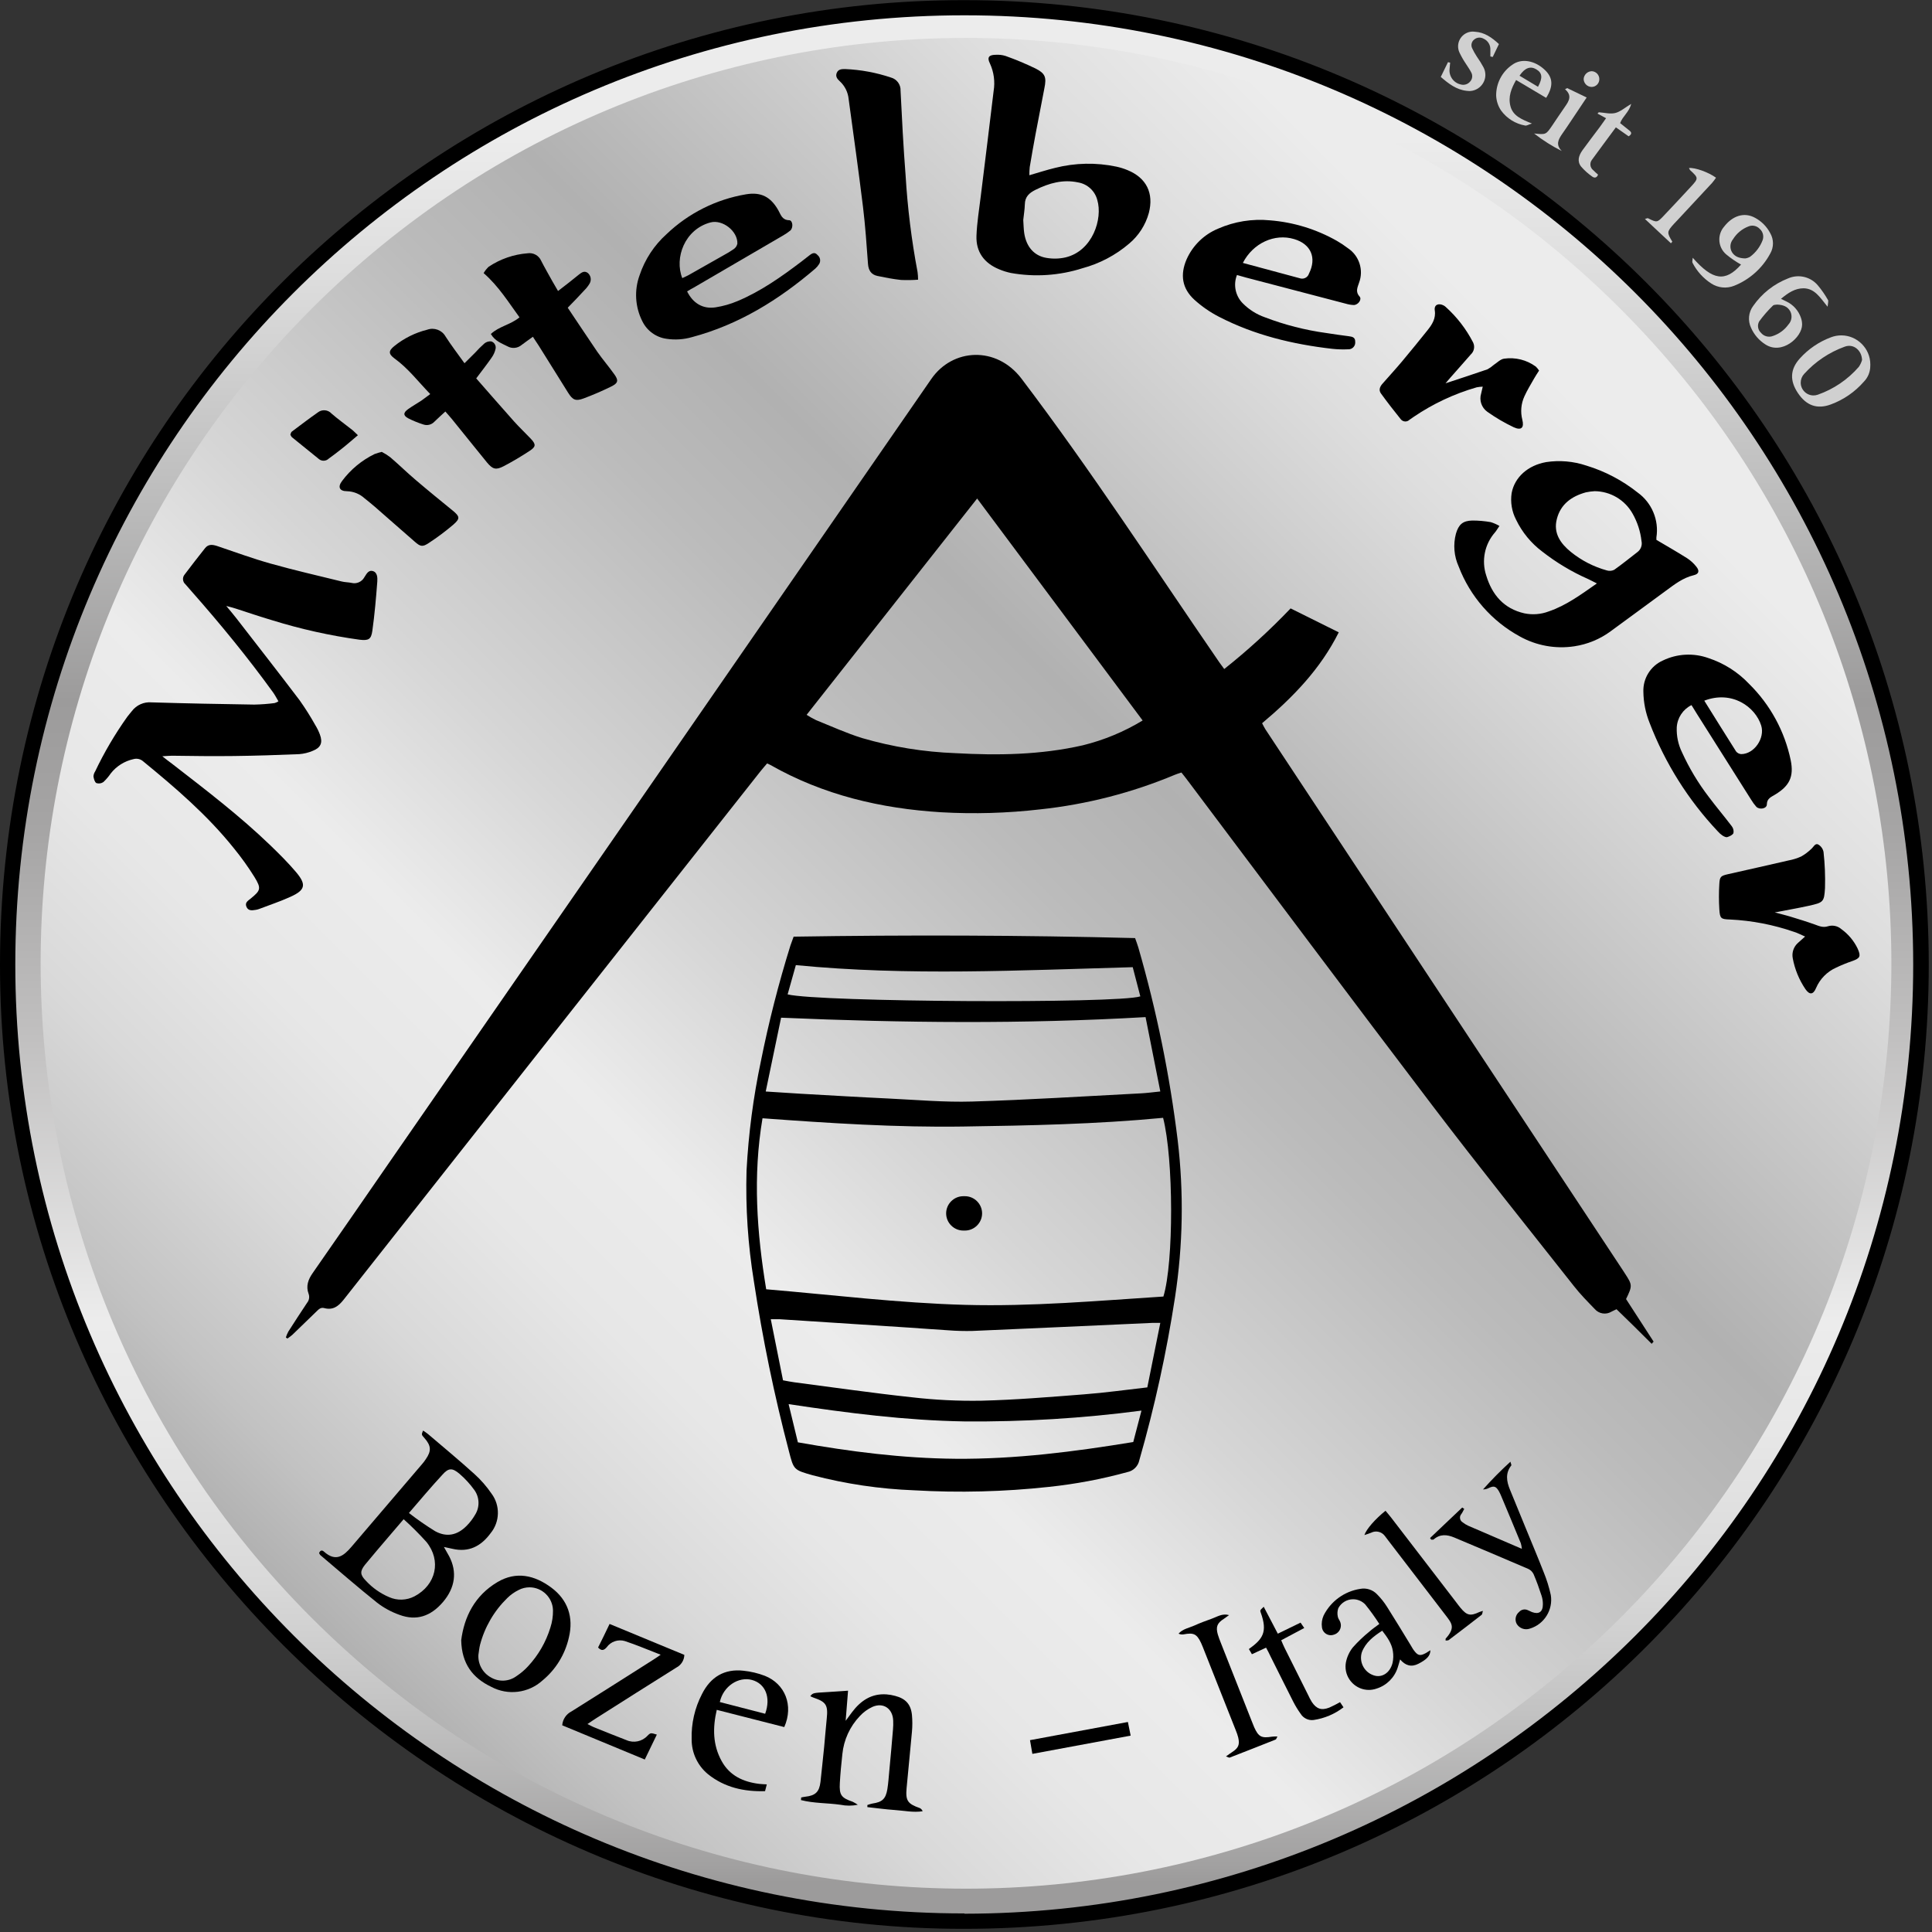 <?xml version="1.0" encoding="UTF-8" standalone="no"?><!DOCTYPE svg PUBLIC "-//W3C//DTD SVG 1.1//EN" "http://www.w3.org/Graphics/SVG/1.1/DTD/svg11.dtd"><svg width="100%" height="100%" viewBox="0 0 524 524" version="1.1" xmlns="http://www.w3.org/2000/svg" xmlns:xlink="http://www.w3.org/1999/xlink" xml:space="preserve" xmlns:serif="http://www.serif.com/" style="fill-rule:evenodd;clip-rule:evenodd;stroke-linejoin:round;stroke-miterlimit:1.414;"><rect x="0" y="0" width="524" height="524" fill="#333333" stroke="none"/><path d="M79.406,78.674c100.778,-100.778 264.415,-100.778 365.193,0c100.777,100.777 100.777,264.415 0,365.192c-100.778,100.778 -264.415,100.778 -365.193,0c-100.777,-100.777 -100.777,-264.415 0,-365.192Z" style="fill:url(#_Linear1);"/><path d="M84.497,83.765c97.968,-97.968 257.043,-97.968 355.01,0c97.968,97.968 97.968,257.042 0,355.01c-97.967,97.968 -257.042,97.968 -355.01,0c-97.967,-97.968 -97.967,-257.042 0,-355.01Z" style="fill:url(#_Linear2);"/><path d="M261.55,0.04c144.46,0 261.47,117 261.57,261.49c0.1,143.13 -115.59,261.65 -261.69,261.61c-0.07,0 -0.14,0 -0.21,0c-143.301,0 -261.22,-117.919 -261.22,-261.22c0,-0.147 0,-0.293 0,-0.44c0.06,-145.97 118.49,-261.64 261.55,-261.44Zm0,519c142,-0.12 257.38,-115 257.35,-257.46c-0.03,-142.46 -115.23,-257.46 -257.38,-257.43c-142.48,0.03 -257.36,115.44 -257.37,257.43c-0.01,141.99 115.4,257.46 257.44,257.38l-0.04,0.08Z" style="fill-rule:nonzero;"/><path d="M507.26,99.24c0.008,1.59 -0.61,3.121 -1.72,4.26c-2.429,2.793 -5.525,4.926 -9,6.2c-3.71,1.37 -6.63,0.29 -8.89,-3.07c-2.26,-3.36 -2.16,-6.45 0.49,-9.39c2.306,-2.567 5.199,-4.539 8.43,-5.75c0.903,-0.348 1.863,-0.527 2.831,-0.527c4.317,0 7.87,3.553 7.87,7.87c0,0.136 -0.004,0.272 -0.011,0.407Zm-2.23,-1.6c-0.08,-2.61 -2.3,-4.51 -4.69,-3.62c-4.216,1.521 -7.994,4.056 -11,7.38c-0.608,0.644 -0.947,1.497 -0.947,2.382c0,1.904 1.567,3.47 3.47,3.47c0.398,0 0.793,-0.068 1.167,-0.202c4.299,-1.508 8.133,-4.11 11.12,-7.55c0.392,-0.568 0.689,-1.197 0.88,-1.86Z" style="fill:#d0d0d0;fill-rule:nonzero;"/><path d="M459.11,69.91c5.42,6.18 8.85,6.64 13.1,1.85c-1.414,-0.79 -2.753,-1.707 -4,-2.74c-1.2,-1.008 -1.894,-2.498 -1.894,-4.066c0,-1.275 0.459,-2.509 1.294,-3.474c2.31,-3 5.48,-4 8.37,-2.42c1.776,0.944 3.224,2.405 4.15,4.19c0.983,1.703 0.983,3.807 0,5.51c-2.134,3.979 -5.606,7.079 -9.8,8.75c-2.043,0.812 -4.358,0.581 -6.2,-0.62c-2.155,-1.393 -3.907,-3.328 -5.08,-5.61c-0.16,-0.34 0.04,-0.91 0.06,-1.37Zm14.22,0.18c0.465,-0.056 0.914,-0.206 1.32,-0.44c1.547,-1.144 2.731,-2.71 3.41,-4.51c0.397,-1.081 0.086,-2.301 -0.78,-3.06c-0.782,-0.848 -2.02,-1.113 -3.08,-0.66c-1.725,0.666 -3.186,1.878 -4.16,3.45c-0.847,1.015 -0.948,2.468 -0.25,3.59c0.77,1.19 1.98,1.58 3.54,1.63Z" style="fill:#d0d0d0;fill-rule:nonzero;"/><path d="M495.68,83.19c-2.05,-2.5 -3.43,-4.92 -6.48,-5c-2.4,0 -4.22,1.25 -6.16,2.86l1.52,0.74c1.823,0.877 3.221,2.448 3.88,4.36c0.221,0.606 0.332,1.245 0.33,1.89c0,3.44 -5.48,8.33 -10,5.35c-1.699,-1.083 -3.039,-2.646 -3.85,-4.49c-0.916,-1.926 -0.692,-4.208 0.58,-5.92c2.345,-3.374 5.642,-5.975 9.47,-7.47c2.813,-1.234 6.126,-0.452 8.09,1.91c1.019,1.22 1.926,2.528 2.71,3.91c0.21,0.3 0,0.86 -0.09,1.86Zm-13.68,-0.58c-0.27,0.06 -0.89,0 -1.16,0.29c-1.356,1.316 -2.597,2.744 -3.71,4.27c-0.573,1.019 -0.369,2.308 0.49,3.1c0.78,0.96 2.1,1.305 3.25,0.85c1.678,-0.564 3.138,-1.642 4.17,-3.08c0.903,-0.956 1.118,-2.379 0.54,-3.56c-0.71,-1.34 -1.94,-1.8 -3.58,-1.87Z" style="fill:#d0d0d0;fill-rule:nonzero;"/><path d="M419.35,26.54l-8.15,-4.84c-1.31,2.32 -2.21,4.53 -1.53,7.12c0.68,2.59 3,3.56 5.83,4.68c-1,0.31 -1.46,0.64 -1.83,0.55c-2.631,-0.455 -4.982,-1.919 -6.55,-4.08c-0.801,-1.186 -1.261,-2.57 -1.33,-4c-0.046,-3.345 1.589,-6.5 4.35,-8.39c2.51,-1.86 6.19,-1.19 8.91,1.44c2.15,2.08 2.29,4.37 0.3,7.52Zm-7.21,-6l5,3c1.32,-2.44 1.16,-3.74 -0.42,-4.71c-1.58,-0.97 -3.11,-0.5 -4.58,1.69l0,0.02Z" style="fill:#d0d0d0;fill-rule:nonzero;"/><path d="M404.22,15.31c0,-0.59 0,-1.19 0,-1.78c0.08,-1.314 -0.679,-2.544 -1.89,-3.06c-0.791,-0.435 -1.773,-0.344 -2.47,0.23c-0.741,0.546 -0.986,1.554 -0.58,2.38c0.37,0.794 0.798,1.559 1.28,2.29c0.646,0.911 1.237,1.859 1.77,2.84c0.351,0.644 0.536,1.365 0.536,2.099c0,2.403 -1.978,4.38 -4.38,4.38c-0.24,0 -0.479,-0.02 -0.716,-0.059c-2.76,-0.3 -4.84,-1.9 -7,-3.77l1.95,-4l0.59,0.13l-0.15,1.64c-0.248,1.973 1.059,3.834 3,4.27c0.944,0.281 1.969,-0.036 2.59,-0.8c0.612,-0.677 0.721,-1.677 0.27,-2.47c-0.38,-0.78 -0.92,-1.48 -1.38,-2.24c-0.671,-0.983 -1.267,-2.016 -1.78,-3.09c-0.26,-0.541 -0.396,-1.134 -0.396,-1.735c0,-2.194 1.806,-4 4,-4c0.2,0 0.399,0.015 0.596,0.045c2.53,0.16 4.49,1.49 6.48,3.34l-1.68,3.5l-0.64,-0.14Z" style="fill:#d0d0d0;fill-rule:nonzero;"/><path d="M453.19,65.98l-7.05,-6.59c0.47,-0.11 0.7,-0.26 0.83,-0.2c2.4,1.2 2.48,1.22 4.25,-0.65c2.48,-2.6 4.92,-5.24 7.36,-7.87c2.13,-2.3 2.11,-2.42 -0.17,-4.51c-0.137,-0.179 -0.245,-0.378 -0.32,-0.59c1.66,-0.16 5.32,1.15 7.33,2.63c-0.334,0.496 -0.695,0.973 -1.08,1.43c-3.19,3.45 -6.41,6.89 -9.62,10.34l-0.66,0.69c-2,2.21 -2,2.4 -0.49,4.89l-0.38,0.43Z" style="fill:#d0d0d0;fill-rule:nonzero;"/><path d="M433.43,47.37c-0.39,1 -1.09,0.9 -1.6,0.51c-1.109,-0.771 -2.117,-1.678 -3,-2.7c-1.15,-1.47 -0.64,-3 0.36,-4.42c1.54,-2.13 3.15,-4.22 4.73,-6.33c0.46,-0.63 0.9,-1.28 1.68,-2.37l-2.32,-1.25l0.34,-0.36c1.5,0.1 3.08,0.54 4.47,0.2c1.39,-0.34 2.64,-1.47 4.32,-2.47c-0.56,2.25 -2.28,3.3 -3,5.21l2.5,2c0.66,0.52 0.73,1 -0.19,1.58l-3.46,-2.43c-2.2,3 -4.39,5.89 -6.52,8.84c-0.658,0.878 -0.478,2.142 0.4,2.8c0.42,0.41 0.88,0.86 1.29,1.19Z" style="fill:#d0d0d0;fill-rule:nonzero;"/><path d="M425.06,23.9l5.28,2.54l-4.24,6.35c-0.8,1.19 -1.59,2.39 -2.43,3.57c-1,1.46 -1.81,2.9 -0.07,4.6c-2.657,-1.326 -5.173,-2.918 -7.51,-4.75c3.2,0.33 3.2,0.33 4.88,-2.13c1.17,-1.72 2.31,-3.46 3.5,-5.16c1.06,-1.51 2,-3 0,-4.71l0.59,-0.31Z" style="fill:#d0d0d0;fill-rule:nonzero;"/><path d="M431.66,23.58c-1.168,-0.026 -2.119,-0.982 -2.14,-2.15c0.072,-1.161 1.028,-2.086 2.19,-2.12c1.157,0.038 2.082,1.012 2.06,2.17c0,0.007 0,0.013 0,0.02c0,1.141 -0.939,2.08 -2.08,2.08c-0.01,0 -0.02,0 -0.03,0Z" style="fill:#d0d0d0;fill-rule:nonzero;"/><path d="M441.02,352.33c2.56,3.94 5,7.73 7.47,11.54c0,0 -0.19,0.22 -0.52,0.6l-4.67,-4.64c-1.59,-1.57 -3.2,-3.12 -4.86,-4.74c-0.5,0.24 -0.93,0.42 -1.34,0.64c-1.489,0.934 -3.459,0.625 -4.59,-0.72c-1.93,-2 -3.92,-4 -5.64,-6.21c-12.83,-16.26 -25.8,-32.42 -38.34,-48.91c-22.18,-29.16 -44.08,-58.52 -66.1,-87.79c-0.62,-0.83 -1.25,-1.65 -2,-2.58c-0.63,0.21 -1.22,0.37 -1.79,0.62c-11.667,4.883 -23.983,8.043 -36.56,9.38c-8.904,1.029 -17.881,1.29 -26.83,0.78c-16.32,-1 -31.92,-4.66 -46.27,-12.81c-0.21,-0.12 -0.43,-0.2 -0.93,-0.43c-0.54,0.65 -1.16,1.33 -1.74,2.06l-50.4,63.85c-20.907,26.5 -41.807,53.007 -62.7,79.52c-1.44,1.82 -2.91,2.92 -5.27,2.29c-0.94,-0.25 -1.48,0.3 -2.07,0.88c-2.173,2.12 -4.357,4.233 -6.55,6.34c-0.435,0.375 -0.892,0.722 -1.37,1.04l-0.42,-0.3c0.171,-0.543 0.392,-1.068 0.66,-1.57c1.673,-2.627 3.377,-5.24 5.11,-7.84c0.558,-0.687 0.707,-1.623 0.39,-2.45c-0.76,-2.06 -0.11,-3.86 1.12,-5.61c7.127,-10.24 14.23,-20.497 21.31,-30.77c48.853,-70.52 97.67,-141.083 146.45,-211.69c5.76,-8.37 17.7,-9.07 24.5,-0.09c18.9,24.93 35.94,51.16 53.64,76.92c0.36,0.53 0.75,1 1.33,1.81c6.37,-5.06 12.384,-10.553 18,-16.44l13.06,6.49c-5,10 -12.43,17.62 -20.79,24.65c0.3,0.56 0.55,1.12 0.88,1.63l97.08,146.92l0.39,0.61c2.11,3.21 2.11,3.4 0.36,7.02Zm-176,-217.12l-46.25,58.67c0.832,0.529 1.693,1.01 2.58,1.44c4.15,1.67 8.23,3.54 12.48,4.86c8.217,2.395 16.697,3.769 25.25,4.09c11.61,0.65 23.15,0.48 34.57,-2.12c5.731,-1.406 11.214,-3.679 16.26,-6.74l-44.89,-60.2Z" style="fill-rule:nonzero;"/><path d="M215.25,254.04c31,-0.49 61.75,-0.4 92.61,0.39c0.32,0.92 0.64,1.72 0.88,2.55c4.949,17.127 8.521,34.623 10.68,52.32c1.678,14.155 1.432,28.471 -0.73,42.56c-2.286,14.917 -5.519,29.674 -9.68,44.18c-0.336,1.639 -1.636,2.92 -3.28,3.23c-6.943,1.906 -14.03,3.244 -21.19,4c-12.169,1.329 -24.429,1.641 -36.65,0.93c-9.274,-0.353 -18.482,-1.718 -27.46,-4.07c-5.17,-1.46 -5.16,-1.48 -6.46,-6.55c-3.976,-15.154 -7.144,-30.509 -9.49,-46c-1.621,-9.95 -2.29,-20.033 -2,-30.11c0.528,-9.983 1.831,-19.91 3.9,-29.69c2.12,-10.575 4.79,-21.033 8,-31.33c0.27,-0.77 0.55,-1.52 0.87,-2.41Zm100.2,49.14c-18.13,1.73 -36.18,2.09 -54.25,2.36c-18.07,0.27 -36.24,-0.91 -54.39,-2.24c-2.65,15.68 -1.54,31 1,46.38c18.11,1.53 36,3.74 54,4.23c18,0.49 35.91,-1.11 53.73,-2.26c2.83,-9.3 2.78,-37.33 -0.09,-48.51l0,0.04Zm-107.77,-7.14c3.53,0.22 6.55,0.43 9.57,0.61c7.9,0.44 15.8,0.92 23.7,1.29c7.58,0.36 15.18,1.05 22.75,0.82c15.26,-0.46 30.49,-1.43 45.73,-2.22c1.66,-0.08 3.31,-0.32 5.27,-0.51l-4,-20.17c-33,1.91 -65.84,1.59 -98.85,0.16c-1.4,6.8 -2.75,13.26 -4.17,20.02Zm103.5,80.22c1.19,-5.91 2.33,-11.58 3.52,-17.46c-1,0 -1.63,0 -2.25,0c-16.21,0.73 -32.42,1.49 -48.63,2.18c-2.238,0.055 -4.478,-0.005 -6.71,-0.18c-3.59,-0.21 -7.17,-0.51 -10.76,-0.74l-34.94,-2.26c-0.69,0 -1.39,0 -2.36,0l3.32,16.57c1.21,0.22 2.15,0.42 3.09,0.54c10.61,1.38 21.21,2.92 31.85,4.06c6.272,0.729 12.586,1.04 18.9,0.93c9.26,-0.23 18.51,-1 27.75,-1.72c5.65,-0.42 11.27,-1.22 17.22,-1.89l0,-0.03Zm-1.6,6.33c-15.913,2.089 -31.951,3.068 -48,2.93c-15.9,-0.26 -31.65,-2.27 -47.69,-4.69c0.89,3.66 1.69,7 2.51,10.36c14.25,2.53 28.4,4.34 42.74,4.46c16.19,0.14 32.17,-1.91 48.22,-4.54c0.7,-2.75 1.41,-5.43 2.22,-8.49l0,-0.03Zm-93.73,-120.83l-2.23,7.94c8.54,2.1 89.46,2.55 95.66,0.54c-0.67,-2.58 -1.34,-5.18 -2.06,-7.92c-30.52,0.84 -60.87,2.42 -91.37,-0.56Z" style="fill-rule:nonzero;"/><path d="M75.52,190.22c-0.53,-0.9 -0.94,-1.72 -1.48,-2.46c-6.85,-9.47 -14.25,-18.5 -22,-27.28c-0.58,-0.66 -1.15,-1.33 -1.74,-2c-0.775,-0.652 -0.891,-1.818 -0.26,-2.61c1.827,-2.42 3.683,-4.817 5.57,-7.19c0.89,-1.13 2,-1 3.25,-0.6c4.85,1.64 9.66,3.41 14.58,4.79c6.37,1.79 12.84,3.27 19.28,4.85c0.85,0.21 1.75,0.19 2.61,0.37c1.357,0.349 2.789,-0.266 3.47,-1.49c0.56,-0.82 1.06,-2.06 2.32,-1.71c1.26,0.35 1.28,1.84 1.21,2.85c-0.34,4.46 -0.72,8.92 -1.34,13.34c-0.33,2.39 -1.06,2.7 -3.51,2.42c-8,-1.11 -15.896,-2.869 -23.61,-5.26c-3.38,-1 -6.7,-2.13 -10,-3.2c-0.64,-0.21 -1.3,-0.36 -2.5,-0.69c1.16,1.42 2,2.37 2.76,3.37c5.72,7.39 11.49,14.76 17.14,22.22c1.524,2.15 2.933,4.38 4.22,6.68c0.51,0.827 0.939,1.701 1.28,2.61c0.81,2.18 0.26,3.54 -1.91,4.4c-1.175,0.504 -2.425,0.811 -3.7,0.91c-5.91,0.25 -11.82,0.44 -17.73,0.51c-5.6,0.07 -11.2,0 -16.8,-0.08c-0.68,0 -1.36,0.08 -2.61,0.15c1.16,0.9 1.88,1.48 2.61,2c9.17,7.11 18.4,14.14 26.76,22.21c2.36,2.28 4.69,4.6 6.81,7.09c3,3.5 2.64,5 -1.48,6.84c-2.76,1.25 -5.65,2.21 -8.48,3.29c-0.301,0.111 -0.612,0.188 -0.93,0.23c-1,0.17 -2,0.28 -2.47,-0.85c-0.47,-1.13 0.39,-1.6 1.09,-2.17c2.79,-2.26 3,-2.77 1.07,-5.92c-1.695,-2.717 -3.562,-5.322 -5.59,-7.8c-7.14,-8.92 -15.76,-16.33 -24.56,-23.53c-0.715,-0.645 -1.713,-0.879 -2.64,-0.62c-2.445,0.537 -4.627,1.909 -6.17,3.88c-0.578,0.851 -1.249,1.636 -2,2.34c-0.554,0.386 -1.258,0.49 -1.9,0.28c-0.46,-0.26 -0.68,-1.14 -0.79,-1.78c0.023,-0.481 0.175,-0.948 0.44,-1.35c2.475,-5.199 5.399,-10.171 8.74,-14.86c0.38,-0.52 0.82,-1 1.21,-1.5c1.264,-1.687 3.321,-2.598 5.42,-2.4c9.27,0.28 18.55,0.46 27.82,0.6c1.836,-0.037 3.669,-0.174 5.49,-0.41c0.37,-0.108 0.723,-0.266 1.05,-0.47Z" style="fill-rule:nonzero;"/><path d="M406.68,142.65c-0.58,0.84 -0.85,1.33 -1.2,1.74c-2.811,3.197 -3.719,7.659 -2.38,11.7c1.57,5.21 4.77,9 10.34,10.26c2.208,0.461 4.502,0.28 6.61,-0.52c4.75,-1.62 8.72,-4.56 13.06,-7.59c-1,-0.49 -1.64,-0.85 -2.33,-1.17c-4.466,-1.965 -8.669,-4.481 -12.51,-7.49c-3.016,-2.269 -5.444,-5.229 -7.08,-8.63c-1.15,-2.217 -1.57,-4.741 -1.2,-7.21c0.81,-4.33 4.42,-7.53 9.37,-8.41c3.646,-0.551 7.372,-0.229 10.87,0.94c5.063,1.536 9.79,4.016 13.93,7.31c3.859,2.77 5.834,7.498 5.09,12.19c-0.02,0.216 -0.02,0.434 0,0.65c2.92,1.73 5.68,3.3 8.36,5c0.937,0.615 1.768,1.378 2.46,2.26c0.93,1.14 0.72,2 -0.66,2.32c-3,0.71 -5.3,2.55 -7.68,4.29c-5,3.63 -9.9,7.32 -14.88,10.92c-2.908,2.145 -6.297,3.545 -9.87,4.08c-5.102,0.77 -10.318,-0.18 -14.82,-2.7c-7.583,-4.144 -13.446,-10.858 -16.53,-18.93c-1.27,-2.794 -1.535,-5.943 -0.75,-8.91c0.73,-2.5 1.86,-3.51 4.43,-3.57c1.676,-0.002 3.349,0.142 5,0.43c0.828,0.254 1.623,0.603 2.37,1.04Zm25.82,-9.43c-0.793,0.043 -1.582,0.147 -2.36,0.31c-3.86,1.06 -6.87,3.2 -7.89,7.24c-1,3.83 1,6.65 3.82,8.94c2.868,2.319 6.184,4.021 9.74,5c0.663,0.204 1.381,0.143 2,-0.17c2.15,-1.52 4.2,-3.19 6.29,-4.8c0.93,-0.691 1.366,-1.871 1.11,-3c-0.292,-2.631 -1.123,-5.174 -2.44,-7.47c-2.09,-3.706 -6.015,-6.019 -10.27,-6.05Z" style="fill-rule:nonzero;"/><path d="M279.18,47.53c2.47,-0.71 4.74,-1.46 7,-2c5.445,-1.379 11.134,-1.492 16.63,-0.33c1.026,0.225 2.03,0.539 3,0.94c5.13,2.1 7.18,6.26 5.78,11.62c-0.897,3.262 -2.771,6.173 -5.37,8.34c-3.665,3.125 -7.979,5.397 -12.63,6.65c-6.265,2.002 -12.925,2.445 -19.4,1.29c-1.097,-0.228 -2.169,-0.563 -3.2,-1c-4.05,-1.66 -6.31,-4.7 -6.15,-9.08c0.13,-3.58 0.73,-7.15 1.16,-10.71c1.16,-9.52 2.37,-19 3.49,-28.55c0.425,-2.537 0.076,-5.144 -1,-7.48c-0.84,-1.69 -0.29,-2.35 1.62,-2.36c0.878,-0.055 1.759,0.05 2.6,0.31c2.777,0.988 5.497,2.126 8.15,3.41c2.65,1.35 3,2.37 2.41,5.29c-0.79,4.16 -1.62,8.31 -2.4,12.47c-0.56,2.993 -1.09,5.993 -1.59,9c-0.071,0.728 -0.105,1.459 -0.1,2.19Zm-1.65,12.13c0.09,1.24 0.09,2.45 0.27,3.63c0.57,3.63 2.66,6.09 6,6.65c1.728,0.302 3.499,0.258 5.21,-0.13c7.36,-1.77 10.11,-10.51 8.6,-15.56c-0.636,-2.467 -2.669,-4.34 -5.18,-4.77c-4.12,-0.89 -7.9,0.19 -11.57,2c-1.7,0.84 -2.87,1.88 -2.9,3.94c-0.04,1.42 -0.29,2.85 -0.43,4.24Z" style="fill-rule:nonzero;"/><path d="M186.36,79.04c1.62,3.25 4.3,4.83 7.7,4.32c2.063,-0.32 4.078,-0.894 6,-1.71c6.24,-2.62 11.73,-6.49 17.1,-10.55c0.83,-0.63 1.64,-1.28 2.46,-1.91c0.82,-0.63 1.44,-0.8 2.13,0c0.712,0.577 0.9,1.597 0.44,2.39c-0.292,0.476 -0.653,0.908 -1.07,1.28c-9.89,8.47 -20.75,15.2 -33.45,18.58c-2.237,0.644 -4.588,0.798 -6.89,0.45c-2.831,-0.39 -5.289,-2.166 -6.55,-4.73c-1.985,-3.899 -2.253,-8.455 -0.74,-12.56c1.434,-4.268 3.949,-8.092 7.3,-11.1c5.938,-5.677 13.448,-9.441 21.55,-10.8c4.09,-0.69 6.72,0.72 8.76,4.34c0.68,1.2 1,2.63 2.92,2.69c1,0 1.2,2 0.34,2.79c-0.679,0.557 -1.409,1.049 -2.18,1.47c-8,4.667 -16,9.333 -24,14c-0.62,0.31 -1.16,0.65 -1.82,1.05Zm-1.31,-3.61c0.57,-0.27 1.14,-0.5 1.68,-0.8l9.39,-5.32c0.989,-0.525 1.947,-1.106 2.87,-1.74c0.511,-0.342 0.869,-0.869 1,-1.47c0.14,-3.39 -4,-6.64 -7.3,-5.77c-6.99,1.87 -9.83,9.62 -7.64,15.11l0,-0.01Z" style="fill-rule:nonzero;"/><path d="M458.77,191.24c-2.326,1.149 -3.858,3.47 -4,6.06c-0.089,2.326 0.399,4.638 1.42,6.73c1.954,4.3 4.393,8.363 7.27,12.11c2,2.68 4.19,5.25 6.21,7.92c0.428,0.529 0.604,1.221 0.48,1.89c-0.22,0.52 -1.05,0.89 -1.68,1.09c-0.36,0.11 -0.92,-0.19 -1.3,-0.43c-0.462,-0.315 -0.882,-0.688 -1.25,-1.11c-8.037,-8.517 -14.329,-18.526 -18.52,-29.46c-1.073,-2.676 -1.642,-5.527 -1.68,-8.41c-0.137,-3.621 1.946,-6.982 5.25,-8.47c3.863,-1.878 8.324,-2.123 12.37,-0.68c4.208,1.379 8.006,3.785 11.05,7c5.738,5.648 9.672,12.875 11.3,20.76c0.89,4.42 -0.37,6.93 -4.21,9.25c-1,0.64 -2.25,1 -2.27,2.68c0,1.16 -2,1.54 -2.87,0.63c-0.532,-0.596 -1.004,-1.242 -1.41,-1.93c-4.88,-7.7 -9.75,-15.407 -14.61,-23.12l-1.55,-2.51Zm3.45,-1.23c2.9,4.64 5.74,9.24 8.65,13.81c0.34,0.419 0.841,0.677 1.38,0.71c3.53,0 6.5,-4.34 5.42,-7.76c-1.59,-5.05 -7.9,-9.62 -15.44,-6.73l-0.01,-0.03Z" style="fill-rule:nonzero;"/><path d="M335.49,74.59c-1.066,2.689 -0.401,5.771 1.68,7.78c1.654,1.642 3.652,2.895 5.85,3.67c5.377,2.062 10.974,3.498 16.68,4.28c2.05,0.33 4.11,0.61 6.17,0.88c1,0.12 1.73,0.35 1.69,1.54c0.006,0.061 0.009,0.122 0.009,0.183c0,0.999 -0.821,1.82 -1.82,1.82c-0.036,0 -0.073,-0.001 -0.109,-0.003c-1.438,0.067 -2.879,0.023 -4.31,-0.13c-10.72,-1.23 -21.1,-3.72 -30.73,-8.7c-2.411,-1.24 -4.65,-2.79 -6.66,-4.61c-3.34,-3.06 -3.91,-6.77 -2.12,-10.94c1.672,-3.774 4.736,-6.762 8.55,-8.34c4.415,-1.945 9.257,-2.724 14.06,-2.26c6.395,0.505 12.602,2.41 18.18,5.58c1.041,0.602 2.043,1.27 3,2c3.035,2.024 4.285,5.906 3,9.32c-0.38,1.24 -1.09,2.4 0.13,3.76c0.71,0.79 -0.38,2.29 -1.56,2.31c-0.719,-0.027 -1.431,-0.145 -2.12,-0.35l-27.12,-7.1l-2.45,-0.69Zm1.6,-3.28c5.32,1.42 10.39,2.78 15.45,4.16c0.202,0.069 0.414,0.104 0.627,0.104c0.848,0 1.602,-0.555 1.853,-1.364c2.15,-4.28 0.55,-8 -4,-9.36c-5.32,-1.61 -11.18,1.09 -13.93,6.46Z" style="fill-rule:nonzero;"/><path d="M249,75.86c-1.54,0.117 -3.087,0.14 -4.63,0.07c-2.14,-0.23 -4.26,-0.64 -6.36,-1.08c-1.7,-0.35 -2.46,-1.49 -2.59,-3.26c-0.38,-5.17 -0.73,-10.36 -1.36,-15.51c-1.2,-9.75 -2.56,-19.48 -3.89,-29.21c-0.174,-1.851 -1.03,-3.573 -2.4,-4.83c-0.69,-0.6 -1.24,-1.33 -0.81,-2.31c0.43,-0.98 1.34,-1 2.24,-1c4.248,0.177 8.45,0.955 12.48,2.31c1.588,0.442 2.663,1.944 2.57,3.59c0.38,7.66 0.77,15.33 1.37,23c0.524,8.773 1.606,17.504 3.24,26.14c0.094,0.693 0.141,1.391 0.14,2.09Z" style="fill-rule:nonzero;"/><path d="M153.98,83.46c2.7,4 5.32,8 8,11.92c1.46,2.1 3.12,4 4.62,6.12c1.22,1.68 1.08,2.4 -0.86,3.35c-2.434,1.198 -4.928,2.273 -7.47,3.22c-2.13,0.79 -2.94,0.42 -4.18,-1.55c-2.68,-4.26 -5.32,-8.54 -8,-12.81c-0.46,-0.74 -1,-1.46 -1.56,-2.37c-1.05,0.76 -2.07,1.47 -3.06,2.22c-1.063,0.909 -2.588,1.062 -3.81,0.38c-1.61,-0.82 -3.39,-1.41 -4.53,-3.35c2.2,-2.09 5.34,-2.5 7.77,-4.52c-3,-4.1 -5.65,-8.44 -9.73,-12c0.371,-0.642 0.836,-1.226 1.38,-1.73c3.134,-2.093 6.753,-3.347 10.51,-3.64c1.539,-0.248 3.065,0.576 3.7,2c0.94,1.85 2,3.67 3,5.49c0.46,0.83 0.95,1.65 1.59,2.74l3.08,-2.39c0.88,-0.7 1.74,-1.41 2.62,-2.1c0.71,-0.54 1.44,-1.1 2.37,-0.41c0.826,0.694 1.045,1.888 0.52,2.83c-0.401,0.689 -0.892,1.321 -1.46,1.88c-1.41,1.56 -2.86,3.03 -4.5,4.72Z" style="fill-rule:nonzero;"/><path d="M116.69,106.88c-3.3,-3.41 -6,-7 -9.67,-9.64c-1.68,-1.24 -1.7,-2.06 -0.07,-3.38c2.619,-2.117 5.671,-3.632 8.94,-4.44c1.87,-0.678 3.977,0.105 4.95,1.84c1.54,2.4 3.29,4.67 5.14,7.26l2.85,-2.83c0.796,-0.893 1.644,-1.738 2.54,-2.53c0.518,-0.432 1.189,-0.638 1.86,-0.57c0.887,0.273 1.405,1.214 1.16,2.11c-0.201,0.844 -0.568,1.64 -1.08,2.34c-1.27,1.83 -2.65,3.58 -4.15,5.59c3.46,3.94 6.86,7.86 10.31,11.72c1.44,1.6 3,3.07 4.5,4.65c1.5,1.58 1.32,2.21 -0.33,3.29c-2.26,1.49 -4.6,2.88 -7,4.14c-2.15,1.12 -3,0.86 -4.56,-1c-3.18,-3.9 -6.32,-7.83 -9.49,-11.74c-0.55,-0.67 -1.13,-1.31 -1.8,-2.08c-1.08,1 -2.07,1.88 -3,2.79c-0.733,0.778 -1.848,1.073 -2.87,0.76c-1.449,-0.451 -2.857,-1.023 -4.21,-1.71c-1.39,-0.74 -1.37,-1.53 0,-2.5c1.17,-0.83 2.43,-1.54 3.63,-2.33c0.66,-0.5 1.36,-1.03 2.35,-1.74Z" style="fill-rule:nonzero;"/><path d="M86.55,421.22c0.29,-0.73 0.76,-0.88 1.31,-0.39c3.19,2.86 5.31,1.22 7.46,-1.3c6.38,-7.493 12.767,-14.973 19.16,-22.44c0.36,-0.43 0.72,-0.86 1,-1.32c1.57,-2.25 1.47,-3.68 -0.39,-5.77c-0.8,-0.89 -0.8,-0.89 -0.35,-2c0.46,0.32 0.93,0.59 1.33,0.93c4.2,3.58 8.45,7.1 12.54,10.8c1.781,1.598 3.362,3.404 4.71,5.38c2.385,3.2 2.277,7.65 -0.26,10.73c-2.58,3.52 -5.92,5.28 -10.39,4.22c-0.68,-0.16 -1.36,-0.29 -2.27,-0.49c0.55,1 1,1.73 1.41,2.5c2.23,4.25 1.65,8.55 -1.67,12.44c-3.32,3.89 -7.21,5.16 -11.77,3.48c-2.186,-0.767 -4.235,-1.877 -6.07,-3.29c-5.25,-4.19 -10.31,-8.61 -15.44,-12.94c-0.127,-0.165 -0.232,-0.347 -0.31,-0.54Zm22.93,-9.18l-4.16,4.86c-2.12,2.49 -4.28,5 -6.33,7.5c-1.42,1.78 -1.33,2.75 0.29,4.38c1.743,1.88 3.862,3.373 6.22,4.38c2.218,0.998 4.776,0.92 6.93,-0.21c5.84,-3.09 7.35,-9.67 3.21,-14.76c-1.945,-2.156 -4.001,-4.209 -6.16,-6.15Zm1.41,-1.7c2.28,1.773 4.653,3.422 7.11,4.94c3.12,1.72 6,1.13 8.52,-1.4c0.9,-0.893 1.677,-1.902 2.31,-3c1.341,-2.082 1.262,-4.79 -0.2,-6.79c-1.159,-1.604 -2.501,-3.068 -4,-4.36c-2,-1.69 -3,-1.62 -4.7,0.31c-3,3.24 -5.82,6.61 -9.04,10.34l0,-0.04Z" style="fill-rule:nonzero;"/><path d="M392.06,103.96c4,-1.32 7.71,-2.52 11.39,-3.8c0.614,-0.337 1.188,-0.743 1.71,-1.21c0.91,-0.6 1.8,-1.54 2.79,-1.67c3.037,-0.44 6.128,0.333 8.6,2.15c0.333,0.326 0.628,0.688 0.88,1.08c-0.46,0.72 -0.94,1.42 -1.36,2.17c-0.9,1.59 -1.87,3.16 -2.62,4.82c-0.907,1.979 -1.108,4.211 -0.57,6.32c0.56,2.21 -0.27,3 -2.33,2.06c-2.515,-1.195 -4.92,-2.607 -7.19,-4.22c-1.547,-1.121 -2.209,-3.117 -1.64,-4.94c0.12,-0.53 0.25,-1.07 0.43,-1.85c-0.551,0.016 -1.099,0.076 -1.64,0.18c-6.076,1.749 -11.838,4.45 -17.07,8l-1.18,0.82c-0.295,0.285 -0.689,0.445 -1.099,0.445c-0.489,0 -0.952,-0.228 -1.251,-0.615c-1.85,-2.3 -3.66,-4.62 -5.38,-7c-0.72,-1 -0.18,-2 0.58,-2.8c1.75,-2 3.52,-3.92 5.21,-5.94c2.31,-2.75 4.57,-5.55 6.82,-8.35c1.27,-1.58 2.35,-3.25 2,-5.43c-0.23,-1.63 1.14,-2 2.39,-1.34c0.211,0.11 0.406,0.248 0.58,0.41c3.037,2.729 5.552,5.989 7.42,9.62c0.548,1.113 0.285,2.464 -0.64,3.29c-1.83,2.11 -3.69,4.19 -5.54,6.29l-1.29,1.51Z" style="fill-rule:nonzero;"/><path d="M481.35,247.47c1.77,0.47 3,0.76 4.21,1.13c2.21,0.67 4.43,1.35 6.61,2.13c1.2,0.44 2.28,0.94 3.66,0.48c1.256,-0.37 2.619,-0.067 3.6,0.8c1.888,1.363 3.405,3.179 4.41,5.28c0.93,2.09 0.66,2.61 -1.44,3.36c-1.507,0.514 -2.983,1.115 -4.42,1.8c-2.433,1.092 -4.368,3.06 -5.42,5.51c-0.76,1.85 -1.77,1.94 -2.9,0.3c-1.708,-2.524 -2.875,-5.374 -3.43,-8.37c-0.291,-1.528 0.241,-3.102 1.4,-4.14c0.56,-0.54 1.16,-1 1.95,-1.74c-1.15,-0.48 -2.06,-1 -3,-1.27c-5.594,-1.937 -11.437,-3.065 -17.35,-3.35c-2.48,-0.08 -2.74,-0.24 -2.91,-2.74c-0.145,-2.308 -0.145,-4.622 0,-6.93c0.11,-2 0.43,-2.18 2.43,-2.64c5.45,-1.23 10.91,-2.45 16.35,-3.71c1.179,-0.217 2.328,-0.576 3.42,-1.07c1.021,-0.579 1.962,-1.288 2.8,-2.11c0.58,-0.51 1,-1.59 1.85,-1.13c0.733,0.436 1.246,1.164 1.41,2c0.362,3.247 0.496,6.515 0.4,9.78c-0.22,3.84 -0.47,3.94 -4.35,4.82c-2.93,0.65 -5.86,1.14 -9.28,1.81Z" style="fill-rule:nonzero;"/><path d="M217.3,487.51c0.37,-0.07 0.73,-0.16 1.1,-0.2c2.74,-0.3 3.8,-1.28 4.13,-4c0.37,-3.17 0.65,-6.36 1,-9.54c0.24,-2.55 0.44,-5.1 0.7,-7.65c0.38,-3.64 -0.15,-4.52 -3.54,-5.67c-0.316,-0.115 -0.623,-0.252 -0.92,-0.41c0.72,-0.9 0.72,-0.89 4.75,-1.12c1.74,-0.1 3.48,-0.23 5.49,-0.37c-0.21,2.67 -0.41,5.1 -0.65,8.17l1.72,-2.33c2.34,-3.11 5.27,-5.12 9.35,-4.84c0.798,0.061 1.588,0.198 2.36,0.41c2.84,0.74 4.26,2.28 4.55,5.17c0.14,1.513 0.14,3.037 0,4.55c-0.44,5.1 -1,10.19 -1.45,15.28c-0.31,3.43 0.28,4.27 3.58,5.43c0.36,0.173 0.637,0.483 0.77,0.86c-2.54,0.39 -5,-0.16 -7.49,-0.33c-2.49,-0.17 -5,-0.52 -7.5,-0.79c0,-0.19 0,-0.38 0,-0.57c0.439,-0.167 0.891,-0.3 1.35,-0.4c2.66,-0.38 3.63,-1.24 4.07,-3.9c0.27,-1.66 0.37,-3.34 0.53,-5c0.36,-3.74 0.693,-7.48 1,-11.22c0.072,-0.798 0.088,-1.6 0.05,-2.4c-0.12,-3.21 -2.64,-5 -5.62,-3.7c-1.302,0.6 -2.471,1.454 -3.44,2.51c-2.671,2.807 -4.333,6.425 -4.72,10.28c-0.29,2.62 -0.54,5.25 -0.69,7.88c-0.18,3.26 0.39,4 3.5,5.07c0.48,0.234 0.941,0.505 1.38,0.81c-1.553,0.322 -3.157,0.322 -4.71,0c-3.56,-0.5 -7.21,-0.37 -10.71,-1.27c0.01,-0.26 0.04,-0.49 0.06,-0.71Z" style="fill-rule:nonzero;"/><path d="M103.54,122.56c0.8,0.409 1.563,0.887 2.28,1.43c2.35,2 4.59,4.22 7,6.25c3.28,2.8 6.63,5.52 10,8.27c1.91,1.58 2,2.13 0.16,3.76c-2.118,1.807 -4.349,3.477 -6.68,5c-1.69,1.13 -2.29,1 -3.83,-0.37c-3.62,-3.14 -7.21,-6.32 -10.82,-9.47c-0.9,-0.79 -1.85,-1.52 -2.78,-2.28c-1.303,-1.192 -2.994,-1.875 -4.76,-1.92c-2.06,0 -2.58,-1.18 -1.31,-2.81c2.305,-3.088 5.316,-5.581 8.78,-7.27c0.64,-0.24 1.294,-0.437 1.96,-0.59Z" style="fill-rule:nonzero;"/><path d="M125.09,444.87c0.8,-6.34 3.68,-12.14 9.84,-15.78c5.07,-3 10.05,-1.87 14.57,1.48c4.52,3.35 6.11,8.07 4.79,13.57c-1.029,4.571 -3.553,8.672 -7.17,11.65c-3.796,3.436 -9.374,4.123 -13.89,1.71c-5.02,-2.4 -8,-6.24 -8.14,-12.63Zm4.67,3.85c-0.196,2.548 1.121,4.987 3.36,6.22c2.188,1.306 4.962,1.159 7,-0.37c1.134,-0.746 2.172,-1.629 3.09,-2.63c2.788,-2.992 4.861,-6.58 6.06,-10.49c0.494,-1.513 0.733,-3.098 0.71,-4.69c-0.068,-3.447 -2.922,-6.245 -6.369,-6.245c-1.028,0 -2.04,0.249 -2.951,0.725c-1.145,0.566 -2.192,1.312 -3.1,2.21c-3.562,3.479 -6.11,7.863 -7.37,12.68c-0.21,0.85 -0.29,1.73 -0.42,2.59l-0.01,0Z" style="fill-rule:nonzero;"/><path d="M207.97,483.96c-0.17,0.65 -0.3,1.16 -0.47,1.84c-5.71,0.17 -11,-1 -15.49,-4.61c-2.823,-2.328 -4.449,-5.811 -4.42,-9.47c-0.125,-4.255 0.839,-8.472 2.8,-12.25c2.32,-4.62 6.07,-6.92 11.28,-6.33c1.979,0.206 3.922,0.67 5.78,1.38c5.45,2.16 7.86,8 5.26,13.9l-18.31,-4.67c-1.14,4.91 -1.08,9.53 1.32,13.88c2.19,4 5.89,5.67 10.22,6.2c0.63,0.08 1.26,0.08 2.03,0.13Zm-12.74,-22.33l12.3,3.18c1.61,-4.44 0.06,-8.18 -3.58,-9.17c-3.64,-0.99 -7.78,1.68 -8.72,5.99Z" style="fill-rule:nonzero;"/><path d="M179.19,448.8c-3.51,-1.36 -6.57,-2.67 -9.72,-3.71c-1.826,-0.545 -3.809,0.132 -4.92,1.68c-0.66,0.75 -1.33,1.15 -2.34,0.07c1,-2 2,-4 3.12,-6.39l20.28,8.39c-0.041,1.46 -0.879,2.786 -2.18,3.45c-7.25,4.53 -14.46,9.12 -21.67,13.69c-0.73,0.46 -1.43,0.95 -2.43,1.62c0.9,0.44 1.49,0.78 2.11,1c2.82,1.14 5.63,2.27 8.46,3.36c1.957,0.867 4.263,0.387 5.71,-1.19c0.85,-0.86 0.92,-0.8 2.54,-0.31l-3.27,6.76l-22.39,-9.28c0.115,-1.604 1.066,-3.034 2.5,-3.76c7.32,-4.57 14.59,-9.21 21.88,-13.83c0.64,-0.38 1.26,-0.83 2.32,-1.55Z" style="fill-rule:nonzero;"/><path d="M387.86,417.15l8.73,-8.28l0.54,0.38c-0.26,0.47 -0.49,1 -0.79,1.4c-0.234,0.269 -0.362,0.614 -0.362,0.97c0,0.541 0.297,1.041 0.772,1.3c0.442,0.346 0.922,0.641 1.43,0.88c4.76,2.07 9.52,4.11 14.58,6.28c-0.045,-0.514 -0.139,-1.023 -0.28,-1.52c-1.76,-4.287 -3.54,-8.567 -5.34,-12.84c-0.18,-0.442 -0.387,-0.873 -0.62,-1.29c-0.8,-1.35 -1.34,-1.5 -2.74,-0.85c-0.475,0.258 -1.009,0.388 -1.55,0.38c2.344,-2.631 4.824,-5.138 7.43,-7.51c0.15,0.63 0.32,0.92 0.24,1c-1.66,2.11 -1.3,4.32 -0.37,6.57c1.43,3.47 2.84,6.95 4.27,10.42c1.63,4 3.33,8 4.89,12c0.816,1.998 1.458,4.062 1.92,6.17c0.657,4.016 -1.793,7.939 -5.69,9.11c-1.33,0.464 -2.816,-0.067 -3.55,-1.27c-0.6,-1.091 -0.328,-2.468 0.64,-3.25c0.599,-0.687 1.596,-0.882 2.41,-0.47c0.355,0.185 0.718,0.352 1.09,0.5c1.85,0.69 2.95,-0.05 2.95,-2.07c0.014,-0.797 -0.104,-1.591 -0.35,-2.35c-0.65,-2 -1.34,-3.93 -2.16,-5.84c-0.295,-0.631 -0.801,-1.141 -1.43,-1.44c-6.67,-2.88 -13.38,-5.69 -20.08,-8.52c-2,-0.83 -3.86,-1 -5.62,0.53c-0.13,0.11 -0.43,0 -0.64,0.06l-0.32,-0.45Z" style="fill-rule:nonzero;"/><path d="M387.95,447.58c0,1.51 -1,2.51 -3.21,3.65c-1.92,1 -3.54,0.55 -5,-1.16c-0.26,0.88 -0.43,1.56 -0.66,2.23c-0.873,2.719 -3.022,4.846 -5.75,5.69c-0.667,0.232 -1.368,0.35 -2.074,0.35c-3.467,0 -6.32,-2.853 -6.32,-6.32c0,-0.382 0.035,-0.764 0.104,-1.14c0.289,-1.483 0.931,-2.876 1.87,-4.06c1.377,-1.55 2.879,-2.985 4.49,-4.29c0.76,-0.69 1.62,-1.26 2.7,-2.08c-1.169,-1.831 -2.441,-3.594 -3.81,-5.28c-0.857,-0.905 -2.05,-1.418 -3.296,-1.418c-1.681,0 -3.229,0.933 -4.014,2.418c-0.26,0.732 -0.308,1.522 -0.14,2.28c0.06,0.52 0.51,1 0.68,1.52c0.102,0.283 0.155,0.583 0.155,0.884c0,1.18 -0.803,2.219 -1.945,2.516c-0.256,0.089 -0.525,0.135 -0.796,0.135c-1.218,0 -2.255,-0.924 -2.394,-2.135c-0.158,-1.098 0.002,-2.219 0.46,-3.23c1.944,-3.853 5.635,-6.538 9.9,-7.2c1.694,-0.332 3.444,0.237 4.62,1.5c1.01,1.02 1.905,2.146 2.67,3.36c2.19,3.44 4.29,6.94 6.42,10.42c0.29,0.47 0.56,1 0.89,1.42c1.05,1.42 1.66,1.55 3.24,0.7l1.21,-0.76Zm-13.06,-5.3c-2.37,1.53 -4.5,3.17 -5.52,5.82c-0.842,2.603 0.601,5.438 3.2,6.29c2.19,0.75 4.41,-0.62 5.11,-3.33c0.245,-1.073 0.276,-2.185 0.09,-3.27c-0.32,-2.09 -1.53,-3.75 -2.88,-5.51Z" style="fill-rule:nonzero;"/><path d="M346.47,470.98c-0.26,0.45 -0.32,0.75 -0.48,0.82c-4.153,1.653 -8.313,3.287 -12.48,4.9c-0.16,0.06 -0.41,-0.12 -1,-0.32c0.7,-0.5 1.15,-0.84 1.62,-1.14c1.75,-1.13 2.16,-2 1.7,-4c-0.16,-0.62 -0.363,-1.229 -0.61,-1.82c-2.98,-7.573 -5.98,-15.15 -9,-22.73c-0.14,-0.37 -0.3,-0.74 -0.47,-1.1c-1.16,-2.44 -2,-2.84 -4.77,-2.31c-0.453,0.07 -0.917,0 -1.33,-0.2c1.15,-1.3 2.82,-1.54 4.26,-2.19c1.44,-0.65 3.1,-1.29 4.68,-1.84c1.58,-0.55 2.88,-1.53 4.76,-1c-0.47,0.33 -0.92,0.68 -1.4,1c-1.83,1.16 -2.24,2.16 -1.66,4.23c0.22,0.77 0.52,1.51 0.81,2.26c2.807,7.127 5.62,14.253 8.44,21.38c0.21,0.52 0.39,1 0.63,1.56c1.18,2.61 2,3 4.84,2.54c0.485,-0.055 0.973,-0.069 1.46,-0.04Z" style="fill-rule:nonzero;"/><path d="M392.08,444.96c0,-0.36 0,-0.47 0,-0.51c2.77,-3.06 1.66,-4.18 -0.05,-6.43c-5.147,-6.733 -10.303,-13.457 -15.47,-20.17c-0.34,-0.45 -0.67,-0.91 -1,-1.32c-0.859,-1.121 -2.412,-1.472 -3.67,-0.83c-0.54,0.24 -1.13,0.4 -1.84,0.64c0.57,-1.67 3,-4.4 5.73,-6.59c0.49,0.59 1,1.17 1.48,1.79c5.853,7.6 11.697,15.207 17.53,22.82c0.43,0.57 0.86,1.15 1.32,1.71c1.74,2.1 2.69,2.3 5.16,1.13c0.21,-0.09 0.44,-0.14 0.92,-0.3c-0.15,0.49 -0.14,0.92 -0.35,1.08c-2.96,2.307 -5.943,4.593 -8.95,6.86c-0.19,0.11 -0.45,0.07 -0.81,0.12Z" style="fill-rule:nonzero;"/><path d="M343.39,446.88l-3.85,1.78c-0.3,-0.52 -0.56,-1 -0.82,-1.4c3.76,-2.7 5.14,-4.6 3.22,-9.89c-0.23,-0.63 -0.19,-0.64 0.81,-1.58l3.82,7.3l6.17,-3c0.32,0.49 0.57,0.86 1,1.46l-6.25,3.32c0.32,0.73 0.57,1.39 0.88,2c2.127,4.293 4.27,8.58 6.43,12.86c0.294,0.65 0.628,1.281 1,1.89c1.27,1.89 2.61,2.34 4.73,1.52c0.998,-0.444 1.972,-0.937 2.92,-1.48l0.94,1.4c-2.365,1.821 -5.157,3.005 -8.11,3.44c-1.393,0.177 -2.768,-0.477 -3.51,-1.67c-0.747,-1.039 -1.415,-2.132 -2,-3.27c-2.1,-4.13 -4.15,-8.29 -6.23,-12.43c-0.31,-0.71 -0.7,-1.4 -1.15,-2.25Z" style="fill-rule:nonzero;"/><path d="M97.07,118.04c-1.68,1.41 -3,2.59 -4.46,3.73c-1.12,0.9 -2.27,1.76 -3.43,2.6c-0.704,0.708 -1.836,0.785 -2.63,0.18c-2.48,-2 -4.95,-4 -7.41,-6c-0.165,-0.205 -0.297,-0.434 -0.39,-0.68c0.12,-0.26 0.17,-0.64 0.39,-0.8c2.35,-1.77 4.69,-3.55 7.1,-5.24c1.121,-0.861 2.736,-0.711 3.68,0.34c1.67,1.46 3.5,2.76 5.25,4.15c0.54,0.37 1.02,0.89 1.9,1.72Z" style="fill-rule:nonzero;"/><path d="M280,475.69c-0.22,-1.28 -0.41,-2.35 -0.64,-3.72l26.55,-4.93c0.26,1.28 0.47,2.35 0.75,3.7l-26.66,4.95Z" style="fill-rule:nonzero;"/><path d="M261.49,333.75c-0.072,0.003 -0.144,0.005 -0.216,0.005c-2.556,0 -4.66,-2.104 -4.66,-4.66c0,-2.556 2.104,-4.66 4.66,-4.66c0.072,0 0.144,0.002 0.216,0.005c0.072,-0.003 0.144,-0.005 0.216,-0.005c2.556,0 4.66,2.104 4.66,4.66c0,2.556 -2.104,4.66 -4.66,4.66c-0.072,0 -0.144,-0.002 -0.216,-0.005Z" style="fill-rule:nonzero;"/><defs><linearGradient id="_Linear1" x1="0" y1="0" x2="1" y2="0" gradientUnits="userSpaceOnUse" gradientTransform="matrix(-5.68434e-14,-516.45,516.45,-5.68434e-14,262.004,519.492)"><stop offset="0" style="stop-color:#9c9b9b;stop-opacity:1"/><stop offset="0.01" style="stop-color:#9c9b9b;stop-opacity:1"/><stop offset="0.02" style="stop-color:#a2a1a1;stop-opacity:1"/><stop offset="0.1" style="stop-color:#c2c2c2;stop-opacity:1"/><stop offset="0.17" style="stop-color:#d9d9d9;stop-opacity:1"/><stop offset="0.25" style="stop-color:#e7e7e7;stop-opacity:1"/><stop offset="0.31" style="stop-color:#ececec;stop-opacity:1"/><stop offset="0.46" style="stop-color:#c1c0c0;stop-opacity:1"/><stop offset="0.57" style="stop-color:#a6a5a5;stop-opacity:1"/><stop offset="0.64" style="stop-color:#9c9b9b;stop-opacity:1"/><stop offset="0.74" style="stop-color:#bababa;stop-opacity:1"/><stop offset="0.87" style="stop-color:#dedede;stop-opacity:1"/><stop offset="0.94" style="stop-color:#ececec;stop-opacity:1"/><stop offset="1" style="stop-color:#ececec;stop-opacity:1"/></linearGradient><linearGradient id="_Linear2" x1="0" y1="0" x2="1" y2="0" gradientUnits="userSpaceOnUse" gradientTransform="matrix(355.01,-355.01,355.01,355.01,84.494,438.772)"><stop offset="0" style="stop-color:#b1b1b1;stop-opacity:1"/><stop offset="0.01" style="stop-color:#b1b1b1;stop-opacity:1"/><stop offset="0.06" style="stop-color:#c2c2c2;stop-opacity:1"/><stop offset="0.15" style="stop-color:#d9d9d9;stop-opacity:1"/><stop offset="0.23" style="stop-color:#e7e7e7;stop-opacity:1"/><stop offset="0.31" style="stop-color:#ececec;stop-opacity:1"/><stop offset="0.41" style="stop-color:#d6d6d6;stop-opacity:1"/><stop offset="0.56" style="stop-color:#bbb;stop-opacity:1"/><stop offset="0.64" style="stop-color:#b1b1b1;stop-opacity:1"/><stop offset="0.68" style="stop-color:#b9b9b9;stop-opacity:1"/><stop offset="0.85" style="stop-color:#dedede;stop-opacity:1"/><stop offset="0.94" style="stop-color:#ececec;stop-opacity:1"/><stop offset="1" style="stop-color:#ececec;stop-opacity:1"/></linearGradient></defs></svg>